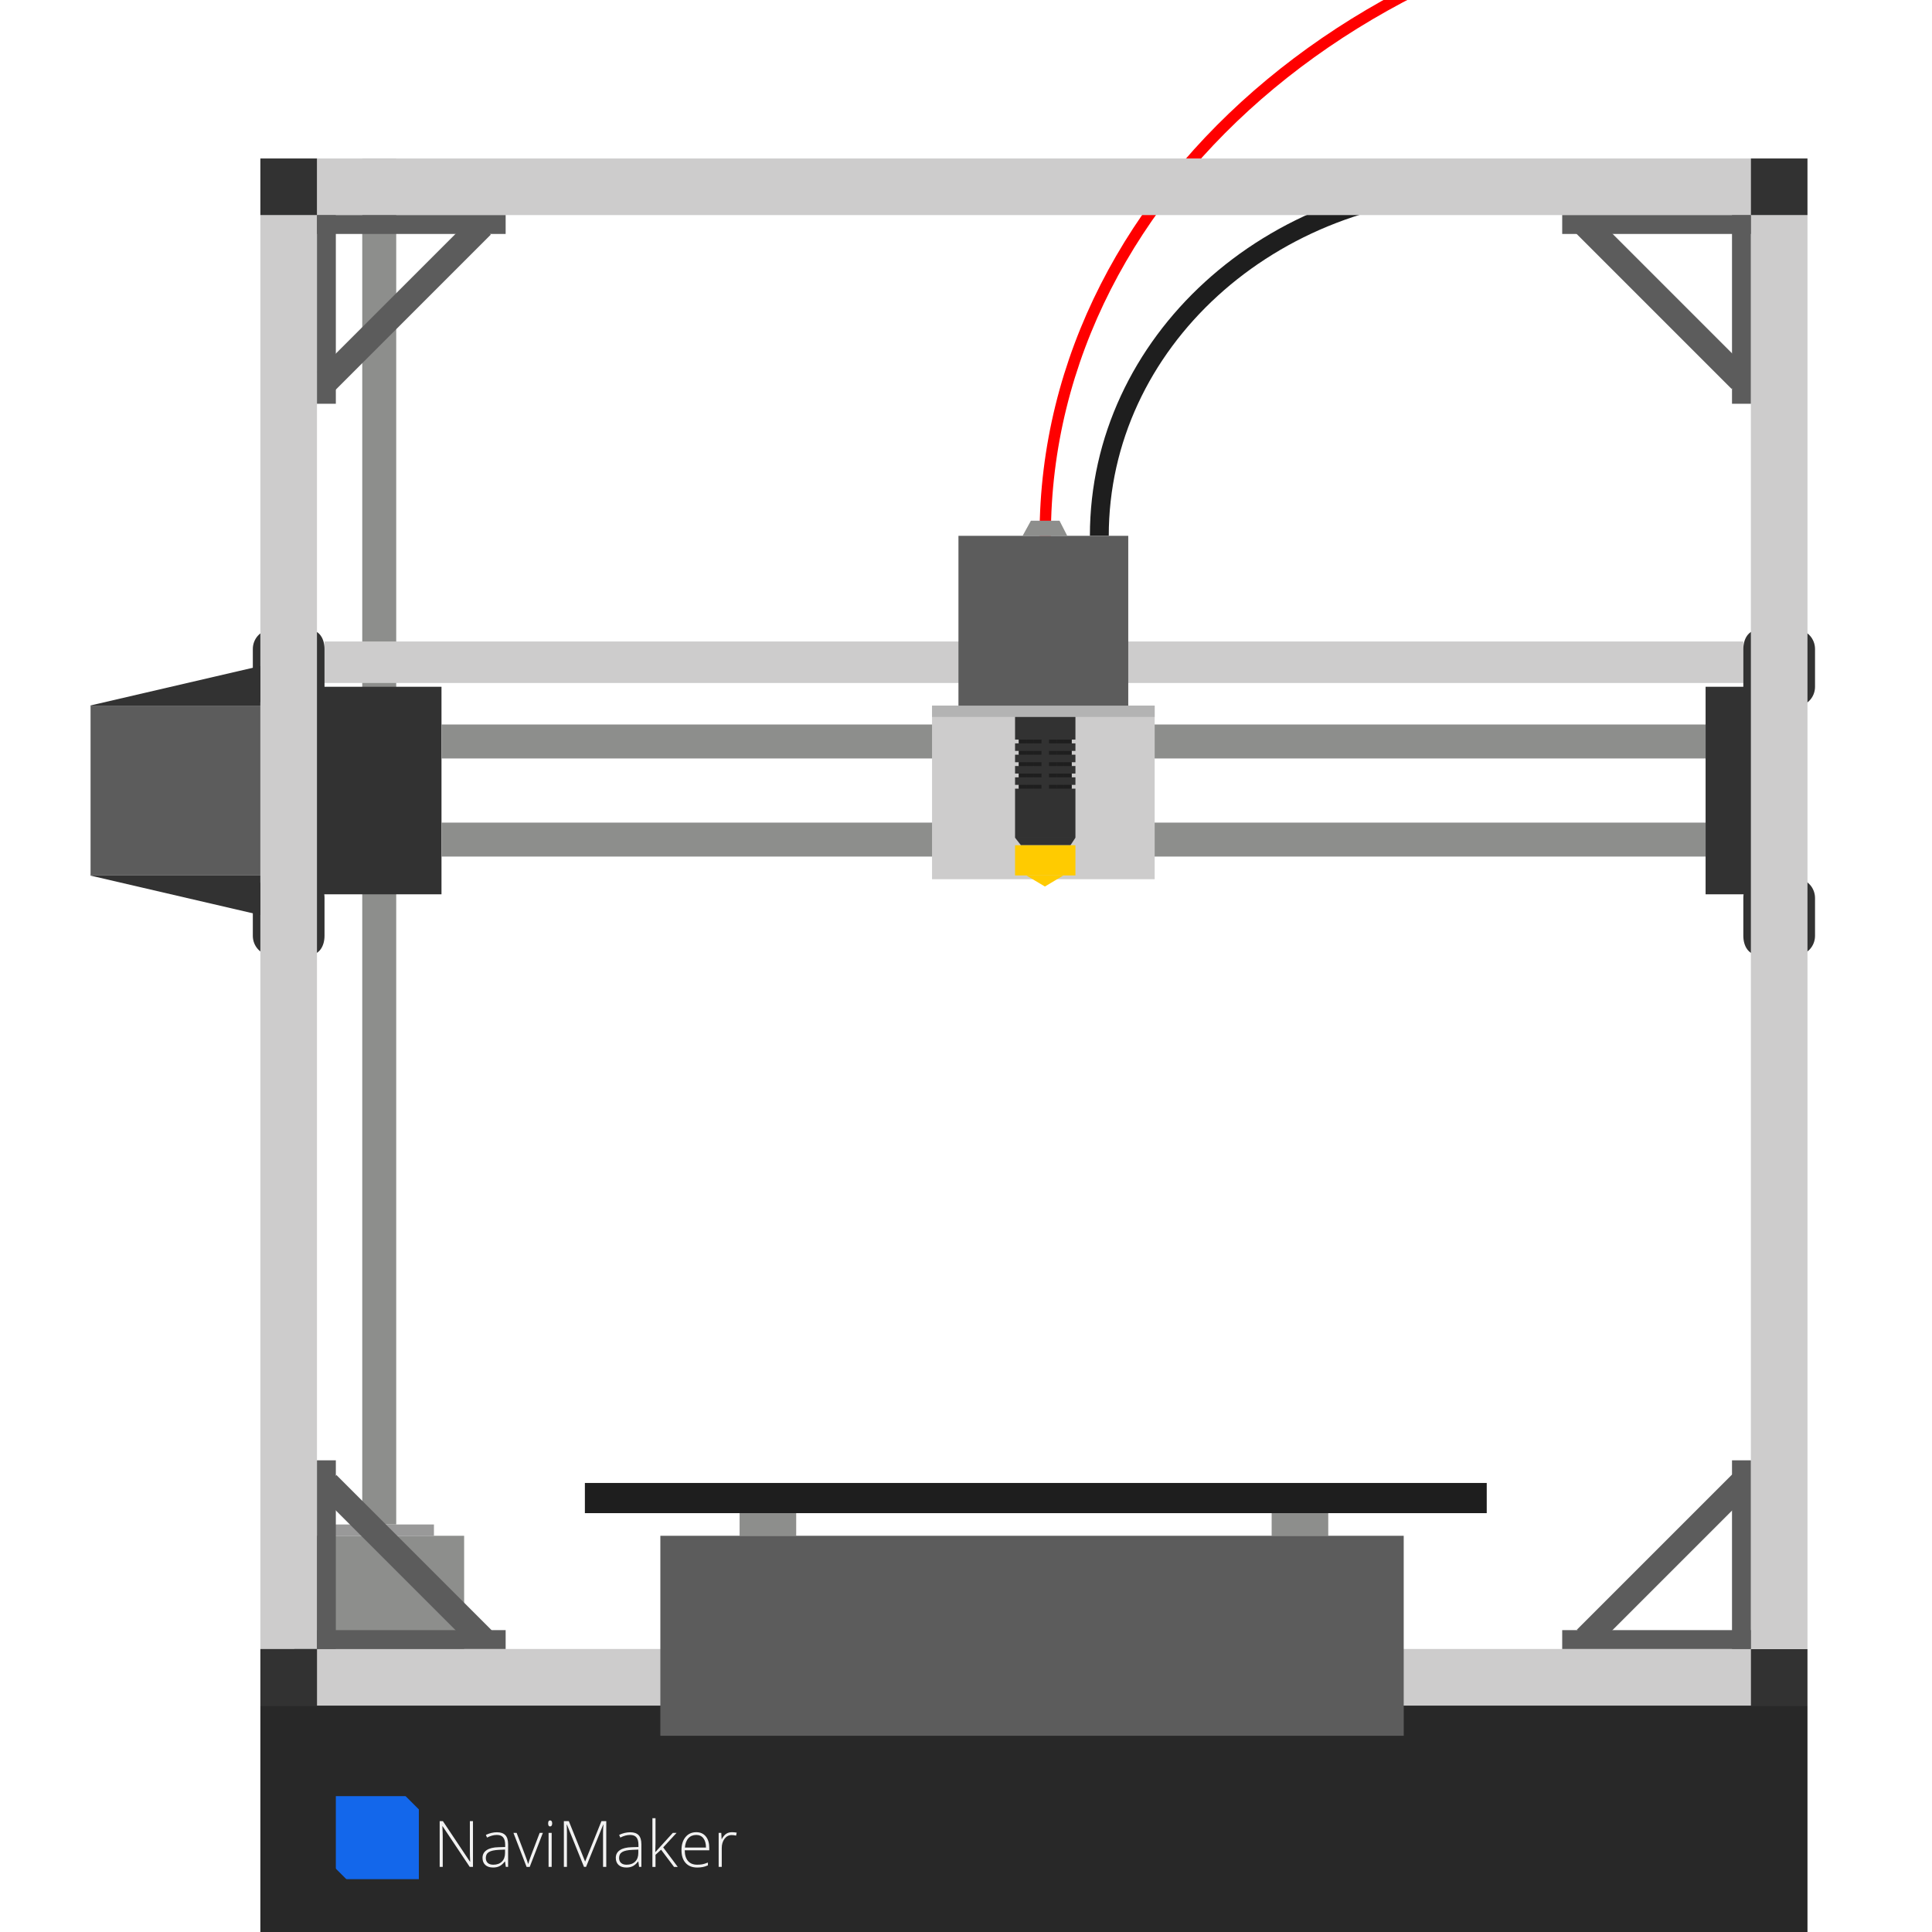 <?xml version="1.0" ?><!DOCTYPE svg  PUBLIC '-//W3C//DTD SVG 1.1//EN'  'http://www.w3.org/Graphics/SVG/1.1/DTD/svg11.dtd'><svg enable-background="new 0 0 512 512" height="512px" id="Layer_1" version="1.1" viewBox="0 0 512 512" width="512px" xml:space="preserve" xmlns="http://www.w3.org/2000/svg" xmlns:xlink="http://www.w3.org/1999/xlink"><g><rect fill="#8D8E8C" height="45" width="45" x="78" y="407"/><rect fill="#999999" height="3" width="30" x="85" y="404"/><rect fill="#8D8E8C" height="362" width="9" x="96" y="42"/></g><path d="M277,142c0-93.596,91.242-169.333,204-169.333" fill="none" stroke="#FF0000" stroke-miterlimit="10" stroke-width="3"/><path d="M291.334,142c0-51.128,45.322-92.5,101.333-92.5" fill="none" stroke="#1E1E1E" stroke-miterlimit="10" stroke-width="5"/><rect fill="#CDCCCC" height="11" width="376" x="86" y="170"/><g><rect fill="#323232" height="55" width="23" x="452" y="182"/><path d="M462,248c0,2.762,1.422,5,3.727,5h10.851c2.304,0,4.423-2.238,4.423-5v-10c0-2.761-2.119-5-4.423-5h-10.851   c-2.305,0-3.727,2.239-3.727,5V248z" fill="#323232"/><path d="M462,182c0,2.761,1.422,5,3.727,5h10.851c2.304,0,4.423-2.239,4.423-5v-10c0-2.761-2.119-5-4.423-5h-10.851   c-2.305,0-3.727,2.239-3.727,5V182z" fill="#323232"/></g><rect fill="#323232" height="55" width="44" x="73" y="182"/><path d="M86,248c0,2.762-1.422,5-3.727,5H71.423c-2.304,0-4.423-2.238-4.423-5v-10c0-2.761,2.119-5,4.423-5h10.851  c2.305,0,3.727,2.239,3.727,5V248z" fill="#323232"/><path d="M86,182c0,2.761-1.422,5-3.727,5H71.423c-2.304,0-4.423-2.239-4.423-5v-10c0-2.761,2.119-5,4.423-5h10.851  c2.305,0,3.727,2.239,3.727,5V182z" fill="#323232"/><rect fill="#282828" height="60" width="410" x="69" y="452"/><rect fill="#CDCCCC" height="380" width="15" x="69" y="57"/><rect fill="#CDCCCC" height="15" width="380" x="84" y="437"/><rect fill="#323232" height="15" width="15" x="69" y="437"/><rect fill="#323232" height="15" width="15" x="464" y="437"/><rect fill="#CDCCCC" height="380" width="15" x="464" y="57"/><rect fill="#CDCCCC" height="15" width="380" x="84" y="42"/><rect fill="#323232" height="15" width="15" x="69" y="42"/><rect fill="#323232" height="15" width="15" x="464" y="42"/><g><rect fill="#5C5C5C" height="50" width="5" x="84" y="387"/><rect fill="#5C5C5C" height="5" width="50" x="84" y="432"/><rect fill="#5C5C5C" height="58.234" transform="matrix(0.707 -0.707 0.707 0.707 -261.217 197.161)" width="6.751" x="104.027" y="384.803"/></g><g><rect fill="#5C5C5C" height="5" width="50" x="414" y="432"/><rect fill="#5C5C5C" height="50" width="5" x="459" y="387"/><rect fill="#5C5C5C" height="58.234" transform="matrix(-0.707 -0.707 0.707 -0.707 460.178 1017.834)" width="6.751" x="437.544" y="384.48"/></g><g><rect fill="#5C5C5C" height="5" width="50" x="84" y="57"/><rect fill="#5C5C5C" height="50" width="5" x="84" y="57"/><rect fill="#5C5C5C" height="58.234" transform="matrix(0.707 0.707 -0.707 0.707 88.23 -52.169)" width="6.751" x="103.704" y="51.286"/></g><g><rect fill="#5C5C5C" height="50" width="5" x="459" y="57"/><rect fill="#5C5C5C" height="5" width="50" x="414" y="57"/><rect fill="#5C5C5C" height="58.234" transform="matrix(-0.707 0.707 -0.707 -0.707 808.798 -174.806)" width="6.751" x="437.221" y="50.963"/></g><rect fill="#5C5C5C" height="45" width="45" x="24" y="187"/><polygon fill="#323232" points="69,187 23.787,187 69,176.5 "/><polygon fill="#323232" points="69,232 23.787,232 69,242.5 "/><rect fill="#8D8E8C" height="9" width="335" x="117" y="192"/><rect fill="#8D8E8C" height="9" width="335" x="117" y="218"/><rect fill="#CDCCCC" height="46" width="59" x="247" y="187"/><rect fill="#B3B3B3" height="3" width="59" x="247" y="187"/><rect fill="#5C5C5C" height="45" width="45" x="254" y="142"/><rect fill="#323232" height="32" width="16" x="269" y="190"/><polygon fill="#323232" points="283.688,224 270.563,224 269,222 285,222 "/><rect fill="#FFCB00" height="8" width="16" x="269" y="224"/><polygon fill="#FFCB00" points="271.992,232 276.906,234.938 281.82,232 "/><g><rect fill="#CDCCCC" height="1" width="2" x="268" y="196"/><rect fill="#CDCCCC" height="1" width="2" x="268" y="199"/><rect fill="#CDCCCC" height="1" width="2" x="268" y="202"/><rect fill="#CDCCCC" height="1" width="2" x="268" y="205"/><rect fill="#CDCCCC" height="1" width="2" x="268" y="208"/></g><g><rect fill="#CDCCCC" height="1" width="2" x="284" y="196"/><rect fill="#CDCCCC" height="1" width="2" x="284" y="199"/><rect fill="#CDCCCC" height="1" width="2" x="284" y="202"/><rect fill="#CDCCCC" height="1" width="2" x="284" y="205"/><rect fill="#CDCCCC" height="1" width="2" x="284" y="208"/></g><g><rect fill="#1E1E1E" height="1" width="2" x="270" y="196"/><rect fill="#1E1E1E" height="1" width="2" x="270" y="199"/><rect fill="#1E1E1E" height="1" width="2" x="270" y="202"/><rect fill="#1E1E1E" height="1" width="2" x="270" y="205"/><rect fill="#1E1E1E" height="1" width="2" x="270" y="208"/></g><g><rect fill="#1E1E1E" height="1" width="2" x="282" y="196"/><rect fill="#1E1E1E" height="1" width="2" x="282" y="199"/><rect fill="#1E1E1E" height="1" width="2" x="282" y="202"/><rect fill="#1E1E1E" height="1" width="2" x="282" y="205"/><rect fill="#1E1E1E" height="1" width="2" x="282" y="208"/></g><g><rect fill="#1E1E1E" height="1" width="2" x="272" y="196"/><rect fill="#1E1E1E" height="1" width="2" x="272" y="199"/><rect fill="#1E1E1E" height="1" width="2" x="272" y="202"/><rect fill="#1E1E1E" height="1" width="2" x="272" y="205"/><rect fill="#1E1E1E" height="1" width="2" x="272" y="208"/></g><g><rect fill="#1E1E1E" height="1" width="2" x="280" y="196"/><rect fill="#1E1E1E" height="1" width="2" x="280" y="199"/><rect fill="#1E1E1E" height="1" width="2" x="280" y="202"/><rect fill="#1E1E1E" height="1" width="2" x="280" y="205"/><rect fill="#1E1E1E" height="1" width="2" x="280" y="208"/></g><g><rect fill="#1E1E1E" height="1" width="2" x="274" y="196"/><rect fill="#1E1E1E" height="1" width="2" x="274" y="199"/><rect fill="#1E1E1E" height="1" width="2" x="274" y="202"/><rect fill="#1E1E1E" height="1" width="2" x="274" y="205"/><rect fill="#1E1E1E" height="1" width="2" x="274" y="208"/></g><g><rect fill="#1E1E1E" height="1" width="2" x="278" y="196"/><rect fill="#1E1E1E" height="1" width="2" x="278" y="199"/><rect fill="#1E1E1E" height="1" width="2" x="278" y="202"/><rect fill="#1E1E1E" height="1" width="2" x="278" y="205"/><rect fill="#1E1E1E" height="1" width="2" x="278" y="208"/></g><polygon fill="#8D8E8C" points="282.833,142 271,142 273.2,138 280.785,138 "/><rect fill="#1E1E1E" height="8" width="239" x="155" y="393"/><rect fill="#8D8E8C" height="6" width="15" x="196" y="401"/><rect fill="#8D8E8C" height="6" width="15" x="337" y="401"/><rect fill="#5C5C5C" height="53" width="197" x="175" y="407"/><g><rect fill="#1367EB" height="22" width="22" x="89" y="476"/><rect fill="#282828" height="4.447" transform="matrix(0.707 0.707 -0.707 0.707 369.16 61.222)" width="7.175" x="107.102" y="473.943"/><rect fill="#282828" height="4.447" transform="matrix(0.707 0.707 -0.707 0.707 378.537 83.097)" width="6.01" x="85.964" y="496.223"/></g><g><path d="M125.34,494.749h-0.855l-7.188-10.774h-0.066c0.066,1.284,0.1,2.252,0.1,2.905v7.869h-0.813v-12.136h0.847   l7.18,10.758h0.05c-0.05-0.996-0.075-1.942-0.075-2.839v-7.919h0.822V494.749z" fill="#F2F2F2"/><path d="M134.048,494.749l-0.208-1.428h-0.066c-0.454,0.581-0.92,0.992-1.399,1.232   c-0.479,0.241-1.044,0.361-1.697,0.361c-0.885,0-1.574-0.227-2.067-0.681s-0.739-1.082-0.739-1.884c0-0.881,0.367-1.563,1.1-2.051   c0.733-0.487,1.794-0.744,3.184-0.771l1.718-0.051v-0.598c0-0.857-0.174-1.505-0.523-1.941c-0.349-0.438-0.91-0.656-1.685-0.656   c-0.835,0-1.702,0.232-2.598,0.697l-0.307-0.714c0.991-0.465,1.97-0.697,2.938-0.697c0.991,0,1.731,0.257,2.22,0.772   c0.49,0.514,0.735,1.316,0.735,2.406v6.002H134.048z M130.728,494.168c0.963,0,1.723-0.275,2.278-0.826   c0.557-0.551,0.834-1.315,0.834-2.295v-0.888l-1.577,0.066c-1.267,0.061-2.17,0.258-2.71,0.593   c-0.539,0.335-0.809,0.856-0.809,1.565c0,0.564,0.173,1.003,0.519,1.315C129.608,494.012,130.097,494.168,130.728,494.168z" fill="#F2F2F2"/><path d="M139.551,494.749l-3.486-9.023h0.847l2.333,6.135c0.31,0.786,0.542,1.472,0.697,2.059h0.05   c0.227-0.753,0.459-1.444,0.697-2.075l2.333-6.118h0.847l-3.486,9.023H139.551z" fill="#F2F2F2"/><path d="M145.262,483.22c0-0.531,0.174-0.797,0.523-0.797c0.171,0,0.306,0.068,0.403,0.207   c0.097,0.139,0.145,0.335,0.145,0.59c0,0.248-0.048,0.445-0.145,0.589c-0.097,0.144-0.231,0.216-0.403,0.216   C145.437,484.024,145.262,483.756,145.262,483.22z M146.2,494.749h-0.822v-9.023h0.822V494.749z" fill="#F2F2F2"/><path d="M154.767,494.749l-4.524-11.206h-0.066c0.044,0.687,0.066,1.389,0.066,2.108v9.098h-0.813v-12.136h1.312   l4.3,10.675h0.05l4.3-10.675h1.278v12.136h-0.855v-9.197c0-0.642,0.033-1.306,0.1-1.992h-0.066l-4.541,11.189H154.767z" fill="#F2F2F2"/><path d="M169.368,494.749l-0.208-1.428h-0.066c-0.454,0.581-0.92,0.992-1.399,1.232   c-0.479,0.241-1.044,0.361-1.697,0.361c-0.885,0-1.574-0.227-2.067-0.681s-0.739-1.082-0.739-1.884c0-0.881,0.367-1.563,1.1-2.051   c0.733-0.487,1.794-0.744,3.184-0.771l1.718-0.051v-0.598c0-0.857-0.174-1.505-0.523-1.941c-0.349-0.438-0.91-0.656-1.685-0.656   c-0.835,0-1.702,0.232-2.598,0.697l-0.307-0.714c0.991-0.465,1.97-0.697,2.938-0.697c0.991,0,1.731,0.257,2.22,0.772   c0.49,0.514,0.735,1.316,0.735,2.406v6.002H169.368z M166.047,494.168c0.963,0,1.723-0.275,2.278-0.826   c0.557-0.551,0.834-1.315,0.834-2.295v-0.888l-1.577,0.066c-1.267,0.061-2.17,0.258-2.71,0.593   c-0.539,0.335-0.809,0.856-0.809,1.565c0,0.564,0.173,1.003,0.519,1.315C164.928,494.012,165.417,494.168,166.047,494.168z" fill="#F2F2F2"/><path d="M173.701,490.79l4.607-5.064h0.996l-3.553,3.852l3.86,5.172h-0.988l-3.428-4.557l-1.478,1.344v3.213h-0.822   v-12.916h0.822v6.475l-0.058,2.482H173.701z" fill="#F2F2F2"/><path d="M184.766,494.915c-1.312,0-2.334-0.404-3.067-1.212c-0.733-0.808-1.1-1.939-1.1-3.396   c0-1.438,0.354-2.591,1.063-3.457s1.663-1.299,2.864-1.299c1.063,0,1.901,0.371,2.515,1.112s0.921,1.749,0.921,3.021v0.664h-6.5   c0.011,1.239,0.3,2.186,0.868,2.839c0.567,0.653,1.379,0.979,2.436,0.979c0.515,0,0.967-0.036,1.357-0.108   c0.391-0.071,0.884-0.227,1.482-0.465v0.748c-0.509,0.221-0.979,0.372-1.411,0.452S185.286,494.915,184.766,494.915z    M184.525,486.282c-0.869,0-1.566,0.286-2.092,0.859c-0.526,0.572-0.833,1.398-0.921,2.478h5.578c0-1.046-0.227-1.863-0.681-2.453   C185.956,486.577,185.327,486.282,184.525,486.282z" fill="#F2F2F2"/><path d="M194.004,485.552c0.382,0,0.792,0.039,1.229,0.116l-0.158,0.788c-0.376-0.094-0.767-0.141-1.17-0.141   c-0.769,0-1.4,0.326-1.893,0.979s-0.739,1.478-0.739,2.474v4.98h-0.822v-9.023h0.697l0.083,1.627h0.058   c0.371-0.664,0.767-1.13,1.187-1.398S193.407,485.552,194.004,485.552z" fill="#F2F2F2"/></g></svg>